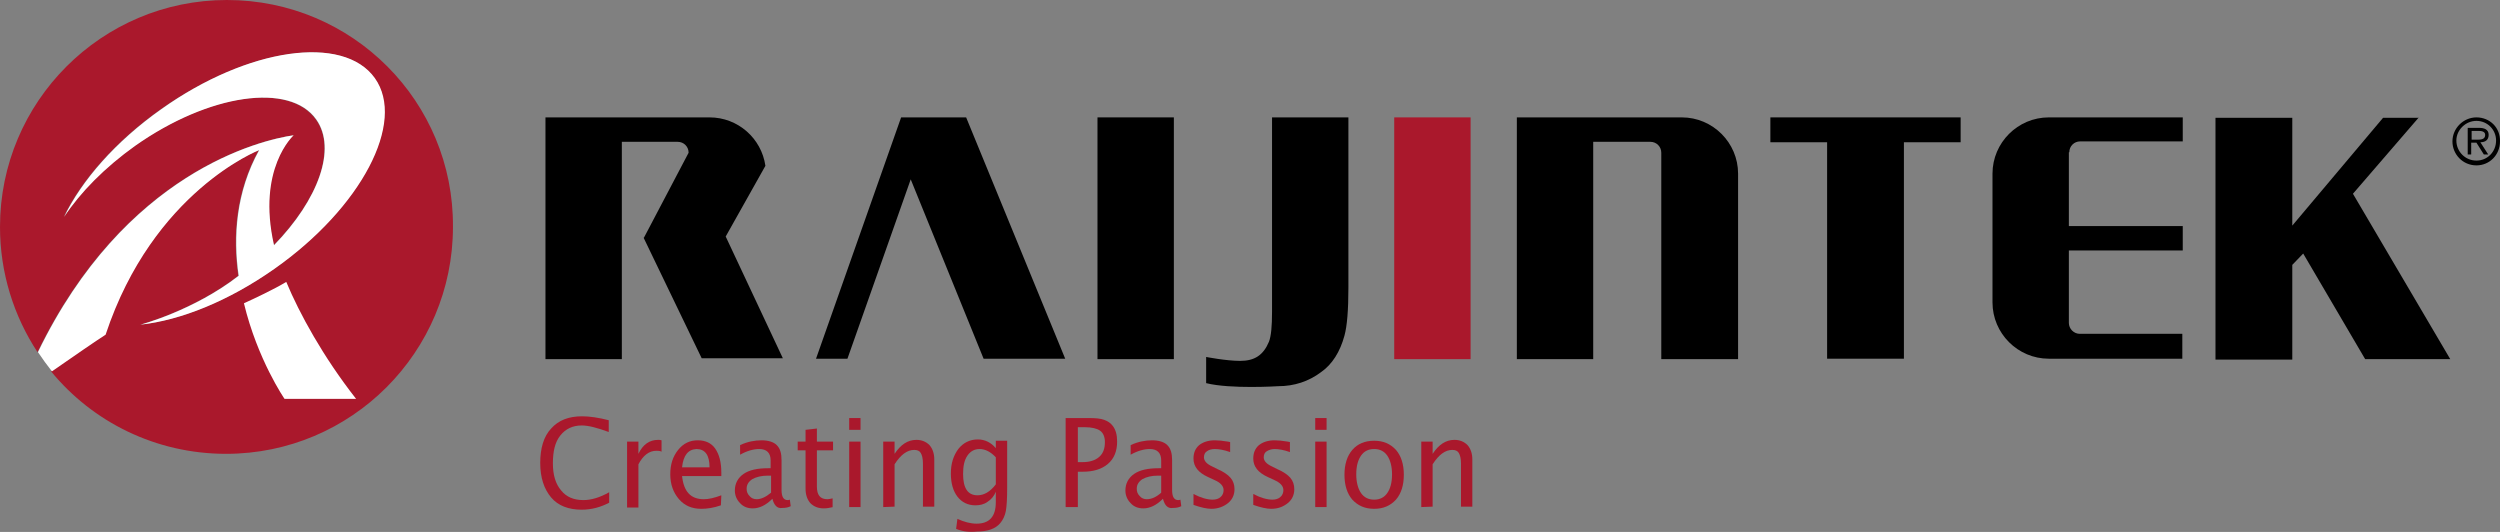 <?xml version="1.0" encoding="utf-8"?>
<!-- Generator: Adobe Illustrator 25.2.3, SVG Export Plug-In . SVG Version: 6.00 Build 0)  -->
<svg version="1.1" id="Layer_1" xmlns="http://www.w3.org/2000/svg" xmlns:xlink="http://www.w3.org/1999/xlink" x="0px" y="0px"
	 viewBox="0 0 572.9 121.9" style="enable-background:new 0 0 572.9 121.9;" xml:space="preserve">
<rect x="0" y="0" width="572.9" height="121.9" fill="#808080" stroke="none"/>
<style type="text/css">
	.st0{fill:#AA182C;}
	.st1{fill:#FFFFFF;}
</style>
<g>
	<g>
		<rect x="251.5" y="26.9" width="17.5" height="55.4"/>
		<rect x="319.5" y="26.9" class="st0" width="17.5" height="55.4"/>
		<polygon points="187,82.2 194.2,82.2 208.7,41.1 225.4,82.2 244.1,82.2 221.4,26.9 206.5,26.9 		"/>
		<path d="M398.3,82.2V69.3V39.8l0,0c0-7.1-5.8-12.9-12.9-12.9h-37.8v55.4h17.5V32.5h13.1c1.4,0,2.5,1.1,2.5,2.5v47.3h4.7
			c0,0,0,0-0.1,0h13L398.3,82.2L398.3,82.2z"/>
		<path d="M166.3,54.2l9.1-16.2c-0.9-6.3-6.3-11.1-12.8-11.1H125v55.4h17.5V32.5h12.8l0,0l0,0c1.4,0,2.5,1.1,2.5,2.5l-10.2,19.4
			l-0.1,0.1l13.3,27.6h18.6L166.3,54.2z"/>
		<path d="M474.2,34.9c0-1.4,1.1-2.5,2.5-2.5l0,0h23.5v-5.5h-30.7c-7.1,0-12.9,5.8-12.9,12.9l0,0v29.5l0,0c0,7.1,5.8,12.9,12.9,12.9
			l0,0h30.6v-5.7h-23.5c-1.4,0-2.5-1.2-2.5-2.5l0,0V57.4h26.1v-5.6h-26.1V34.9H474.2z"/>
		<polygon points="449.3,26.9 405.7,26.9 405.7,32.6 418.7,32.6 418.7,82.2 436.3,82.2 436.3,32.6 449.3,32.6 		"/>
		<path d="M554.3,26.9l-15.1,17.5l22.3,37.9H542l-14.2-24.2l-2.5,2.6v21.7h-17.6V27h17.6v24.7L546.1,27h8.2V26.9z"/>
		<path class="st0" d="M52,0C23.3,0,0,23.3,0,52c0,10.6,3.2,20.5,8.6,28.7C28.5,39.6,59.5,32.1,67.2,31c0,0-8.5,7.6-4.5,25.2
			c10.2-10.4,14.5-22.1,9.7-28.8c-6.1-8.6-24.7-5.9-41.5,6c-7,4.9-12.5,10.6-16.3,16.3c4-8.3,11.8-17.3,22.3-24.7
			c19.9-14,41.7-17.2,48.9-7.1c7.2,10.1-3.1,29.7-23,43.7C52.3,69,41.3,73.4,32.1,74.4c0,0,12.2-3.2,22.5-11.2
			c-1.3-9-0.6-19.2,4.7-28.8c0,0-24.3,9.4-35.3,42.3c-2.2,1.4-7.4,4.9-12.3,8.4c9.5,11.6,24,18.9,40.1,18.9c28.7,0,52-23.3,52-52
			C104,23.3,80.8,0,52,0z"/>
		<path class="st1" d="M59.4,34.4c-5.3,9.6-6,19.8-4.7,28.8c-10.3,8-22.5,11.2-22.5,11.2c9.2-1,20.2-5.4,30.7-12.8
			c19.9-14,30.2-33.6,23-43.7S56.8,10.9,37,25c-10.5,7.4-18.3,16.4-22.3,24.7C18.4,44.1,24,38.4,31,33.4c16.9-11.9,35.5-14.6,41.5-6
			c4.7,6.7,0.5,18.3-9.7,28.8c-4-17.6,4.5-25.2,4.5-25.2c-7.7,1.1-38.7,8.6-58.6,49.7c1,1.5,2.1,3,3.2,4.4c4.9-3.4,10.1-7,12.3-8.4
			C35.1,43.8,59.4,34.4,59.4,34.4z"/>
		<g>
			<path d="M567.5,27.7c2.5,0,4.5,2,4.5,4.5c0,2.6-2,4.6-4.5,4.6c-2.6,0-4.6-2.1-4.6-4.6C562.9,29.8,565,27.7,567.5,27.7z
				 M567.5,26.9c-3,0-5.5,2.5-5.5,5.5s2.4,5.5,5.5,5.5c3,0,5.4-2.4,5.4-5.5C573,29.3,570.6,26.9,567.5,26.9z M568.4,32.6
				c1.1,0,1.9-0.5,1.9-1.7c0-1.3-1.1-1.6-2.2-1.6h-2.6v6.1h0.8v-2.7h1.2l1.7,2.7h1L568.4,32.6z M566.4,30h1.6c0.6,0,1.5,0.1,1.5,0.9
				c0,0.6-0.3,1.1-1.5,1.1h-1.6V30z"/>
		</g>
		<g>
			<g>
				<path class="st1" d="M65.6,64.6c-2.8,1.7-7.5,3.9-9.7,4.9c3.1,12.9,9.3,21.9,9.3,21.9h16.4C74,81.7,68.6,71.8,65.6,64.6z"/>
			</g>
		</g>
		<path d="M290.8,78.3c0.5-1.3,0.7-3.6,0.7-6.8V26.9H309v39c0,5.2-0.3,8.8-0.9,11c-1,3.7-2.8,6.6-5.4,8.4c-2.8,2.1-6.1,3.2-9.8,3.2
			c0,0-10.9,0.7-16.5-0.7v-6c0,0,4.6,0.9,7.8,0.9C287.5,82.7,289.5,81.4,290.8,78.3z"/>
	</g>
	<g>
		<path class="st0" d="M139.6,115.2c-1.9,1-4,1.6-6.3,1.6c-3,0-5.4-0.9-7-2.8s-2.5-4.5-2.5-7.9s0.8-6.1,2.5-7.9
			c1.7-1.9,4-2.8,7.1-2.8c1.7,0,3.8,0.3,6.1,0.9V99c-2.7-1-4.7-1.5-6.2-1.5c-2.1,0-3.7,0.8-4.9,2.3s-1.7,3.6-1.7,6.4
			c0,2.6,0.6,4.7,1.9,6.2c1.2,1.5,2.9,2.2,5.1,2.2c1.8,0,3.8-0.6,5.9-1.8L139.6,115.2L139.6,115.2z"/>
		<path class="st0" d="M143.7,116.2v-15h2.6v2.8c1-2.1,2.5-3.2,4.5-3.2c0.3,0,0.5,0,0.8,0.1v2.6c-0.4-0.2-0.8-0.2-1.2-0.2
			c-1.6,0-3,1-4.1,3.1v9.9h-2.6V116.2z"/>
		<path class="st0" d="M165.2,115.8c-1.7,0.6-3.2,0.8-4.5,0.8c-2.1,0-3.8-0.7-5.1-2.2s-2-3.4-2-5.7s0.6-4.1,1.8-5.6s2.7-2.2,4.5-2.2
			c1.7,0,3.1,0.6,4,1.9s1.4,3.1,1.4,5.5v0.8h-9c0.4,3.6,2,5.3,5,5.3c1.1,0,2.4-0.3,4-0.9L165.2,115.8L165.2,115.8z M156.3,107.1h6.3
			c0-2.8-1-4.2-3-4.2C157.7,103,156.6,104.3,156.3,107.1z"/>
		<path class="st0" d="M177,114.3c-1.5,1.5-3,2.2-4.5,2.2c-1.2,0-2.2-0.4-2.9-1.2c-0.8-0.8-1.2-1.8-1.2-2.9c0-1.6,0.7-2.9,2-3.8
			s3.2-1.3,5.6-1.3h0.6v-1.8c0-1.7-0.9-2.6-2.6-2.6c-1.3,0-2.8,0.4-4.4,1.3V102c1.7-0.8,3.4-1.1,4.9-1.1c1.6,0,2.8,0.4,3.5,1.1
			c0.8,0.8,1.1,1.9,1.1,3.5v6.8c0,1.6,0.5,2.3,1.4,2.3c0.1,0,0.3,0,0.5-0.1l0.2,1.5c-0.6,0.3-1.2,0.4-1.9,0.4
			C178.1,116.6,177.4,115.8,177,114.3z M176.7,112.9V109h-0.8c-1.4,0-2.6,0.3-3.5,0.8c-0.9,0.6-1.3,1.3-1.3,2.2
			c0,0.7,0.2,1.2,0.7,1.7c0.4,0.5,1,0.7,1.6,0.7C174.4,114.4,175.5,113.9,176.7,112.9z"/>
		<path class="st0" d="M190.9,116.2c-0.8,0.2-1.5,0.3-2.1,0.3c-1.3,0-2.3-0.4-3.1-1.2c-0.7-0.8-1.1-1.9-1.1-3.3v-8.8h-1.8v-2h1.8
			v-2.7l2.6-0.3v3h3.7v2h-3.7v8.3c0,2,0.8,2.9,2.4,2.9c0.3,0,0.8-0.1,1.2-0.2v2C190.8,116.2,190.9,116.2,190.9,116.2z"/>
		<path class="st0" d="M194.6,98.5v-2.7h2.6v2.7H194.6z M194.6,116.2v-15h2.6v15H194.6z"/>
		<path class="st0" d="M202.4,116.2v-15h2.6v2.8c1.4-2.1,3-3.2,5-3.2c1.2,0,2.2,0.4,3,1.2c0.7,0.8,1.1,1.9,1.1,3.3v10.8h-2.6v-9.9
			c0-1.1-0.2-1.9-0.5-2.4s-0.8-0.7-1.5-0.7c-1.6,0-3.1,1.1-4.5,3.3v9.7L202.4,116.2L202.4,116.2z"/>
		<path class="st0" d="M219.1,121.2l0.3-2.3c1.5,0.7,3,1.1,4.4,1.1c2.9,0,4.4-1.6,4.4-4.9v-2.4c-0.4,1-1.1,1.8-1.9,2.3
			c-0.8,0.6-1.8,0.8-2.8,0.8c-1.7,0-3.1-0.7-4.1-2s-1.5-3.1-1.5-5.3c0-2.3,0.6-4.1,1.7-5.6c1.1-1.4,2.6-2.2,4.5-2.2
			c1.6,0,3,0.7,4.1,2V101h2.6v10.9c0,2.3-0.1,4.1-0.3,5.2s-0.7,2.1-1.3,2.8c-1.1,1.3-2.9,1.9-5.3,1.9
			C222.2,122,220.6,121.8,219.1,121.2z M228.2,111v-6.2c-1.1-1.2-2.4-1.9-3.7-1.9c-1.2,0-2.1,0.5-2.8,1.5s-1,2.4-1,4.2
			c0,3.3,1.1,4.9,3.3,4.9C225.5,113.5,226.9,112.7,228.2,111z"/>
		<path class="st0" d="M244.2,116.2V95.8h5.3c1.5,0,2.7,0.1,3.5,0.4s1.5,0.7,2,1.4c0.7,0.9,1,2.1,1,3.6c0,2.2-0.7,3.9-2.1,5.1
			c-1.4,1.2-3.3,1.8-5.8,1.8H247v8.1L244.2,116.2L244.2,116.2z M247,105.9h1.1c1.6,0,2.9-0.4,3.8-1.2s1.3-1.9,1.3-3.4
			c0-1.2-0.4-2.1-1.1-2.6s-1.9-0.8-3.5-0.8H247V105.9z"/>
		<path class="st0" d="M266.5,114.3c-1.5,1.5-3,2.2-4.5,2.2c-1.2,0-2.2-0.4-2.9-1.2c-0.8-0.8-1.2-1.8-1.2-2.9c0-1.6,0.7-2.9,2-3.8
			s3.2-1.3,5.6-1.3h0.6v-1.8c0-1.7-0.9-2.6-2.6-2.6c-1.3,0-2.8,0.4-4.4,1.3V102c1.7-0.8,3.4-1.1,4.9-1.1c1.6,0,2.8,0.4,3.5,1.1
			c0.8,0.8,1.1,1.9,1.1,3.5v6.8c0,1.6,0.5,2.3,1.4,2.3c0.1,0,0.3,0,0.5-0.1l0.2,1.5c-0.6,0.3-1.2,0.4-1.9,0.4
			C267.6,116.6,266.9,115.8,266.5,114.3z M266.1,112.9V109h-0.8c-1.4,0-2.6,0.3-3.5,0.8c-0.9,0.6-1.3,1.3-1.3,2.2
			c0,0.7,0.2,1.2,0.7,1.7c0.4,0.5,1,0.7,1.6,0.7C263.9,114.4,265,113.9,266.1,112.9z"/>
		<path class="st0" d="M273.5,115.7v-2.5c1.7,0.9,3.2,1.3,4.4,1.3c0.7,0,1.4-0.2,1.8-0.6c0.5-0.4,0.7-1,0.7-1.6
			c0-0.9-0.7-1.7-2.1-2.3l-1.5-0.7c-2.2-1-3.3-2.4-3.3-4.2c0-1.3,0.4-2.3,1.3-3.1c0.9-0.7,2.1-1.1,3.6-1.1c0.8,0,1.8,0.1,3,0.3
			l0.5,0.1v2.3c-1.4-0.5-2.6-0.7-3.5-0.7c-0.8,0-1.4,0.2-1.8,0.5c-0.5,0.3-0.7,0.8-0.7,1.4c0,0.8,0.6,1.5,1.9,2.1l1.2,0.6
			c1.4,0.6,2.4,1.3,3,2s0.9,1.6,0.9,2.6c0,1.3-0.5,2.4-1.5,3.2s-2.3,1.3-3.8,1.3C276.6,116.6,275.2,116.3,273.5,115.7z"/>
		<path class="st0" d="M287.2,115.7v-2.5c1.7,0.9,3.2,1.3,4.4,1.3c0.7,0,1.4-0.2,1.8-0.6c0.5-0.4,0.7-1,0.7-1.6
			c0-0.9-0.7-1.7-2.1-2.3l-1.5-0.7c-2.2-1-3.3-2.4-3.3-4.2c0-1.3,0.4-2.3,1.3-3.1c0.9-0.7,2.1-1.1,3.6-1.1c0.8,0,1.8,0.1,3,0.3
			l0.5,0.1v2.3c-1.4-0.5-2.6-0.7-3.5-0.7c-0.7,0-1.3,0.2-1.8,0.5s-0.7,0.8-0.7,1.4c0,0.8,0.6,1.5,1.9,2.1l1.2,0.6
			c1.4,0.6,2.4,1.3,3,2s0.9,1.6,0.9,2.6c0,1.3-0.5,2.4-1.5,3.2s-2.2,1.3-3.8,1.3C290.3,116.6,288.9,116.3,287.2,115.7z"/>
		<path class="st0" d="M301.4,98.5v-2.7h2.6v2.7H301.4z M301.4,116.2v-15h2.6v15H301.4z"/>
		<path class="st0" d="M314.9,116.6c-2.1,0-3.7-0.7-5-2.1c-1.2-1.4-1.8-3.3-1.8-5.7s0.6-4.3,1.8-5.7c1.2-1.4,2.9-2.1,5-2.1
			s3.7,0.7,5,2.1c1.2,1.4,1.8,3.3,1.8,5.7s-0.6,4.3-1.8,5.7C318.6,115.9,317,116.6,314.9,116.6z M314.9,114.5c1.3,0,2.3-0.5,3-1.5
			s1.1-2.4,1.1-4.3c0-1.8-0.4-3.3-1.1-4.3s-1.7-1.5-3-1.5s-2.3,0.5-3,1.5s-1.1,2.4-1.1,4.3c0,1.8,0.4,3.3,1.1,4.3
			S313.6,114.5,314.9,114.5z"/>
		<path class="st0" d="M325.7,116.2v-15h2.6v2.8c1.4-2.1,3-3.2,5-3.2c1.2,0,2.2,0.4,3,1.2c0.7,0.8,1.1,1.9,1.1,3.3v10.8h-2.6v-9.9
			c0-1.1-0.2-1.9-0.5-2.4s-0.8-0.7-1.5-0.7c-1.6,0-3.1,1.1-4.5,3.3v9.7L325.7,116.2L325.7,116.2z"/>
	</g>
</g>
</svg>
